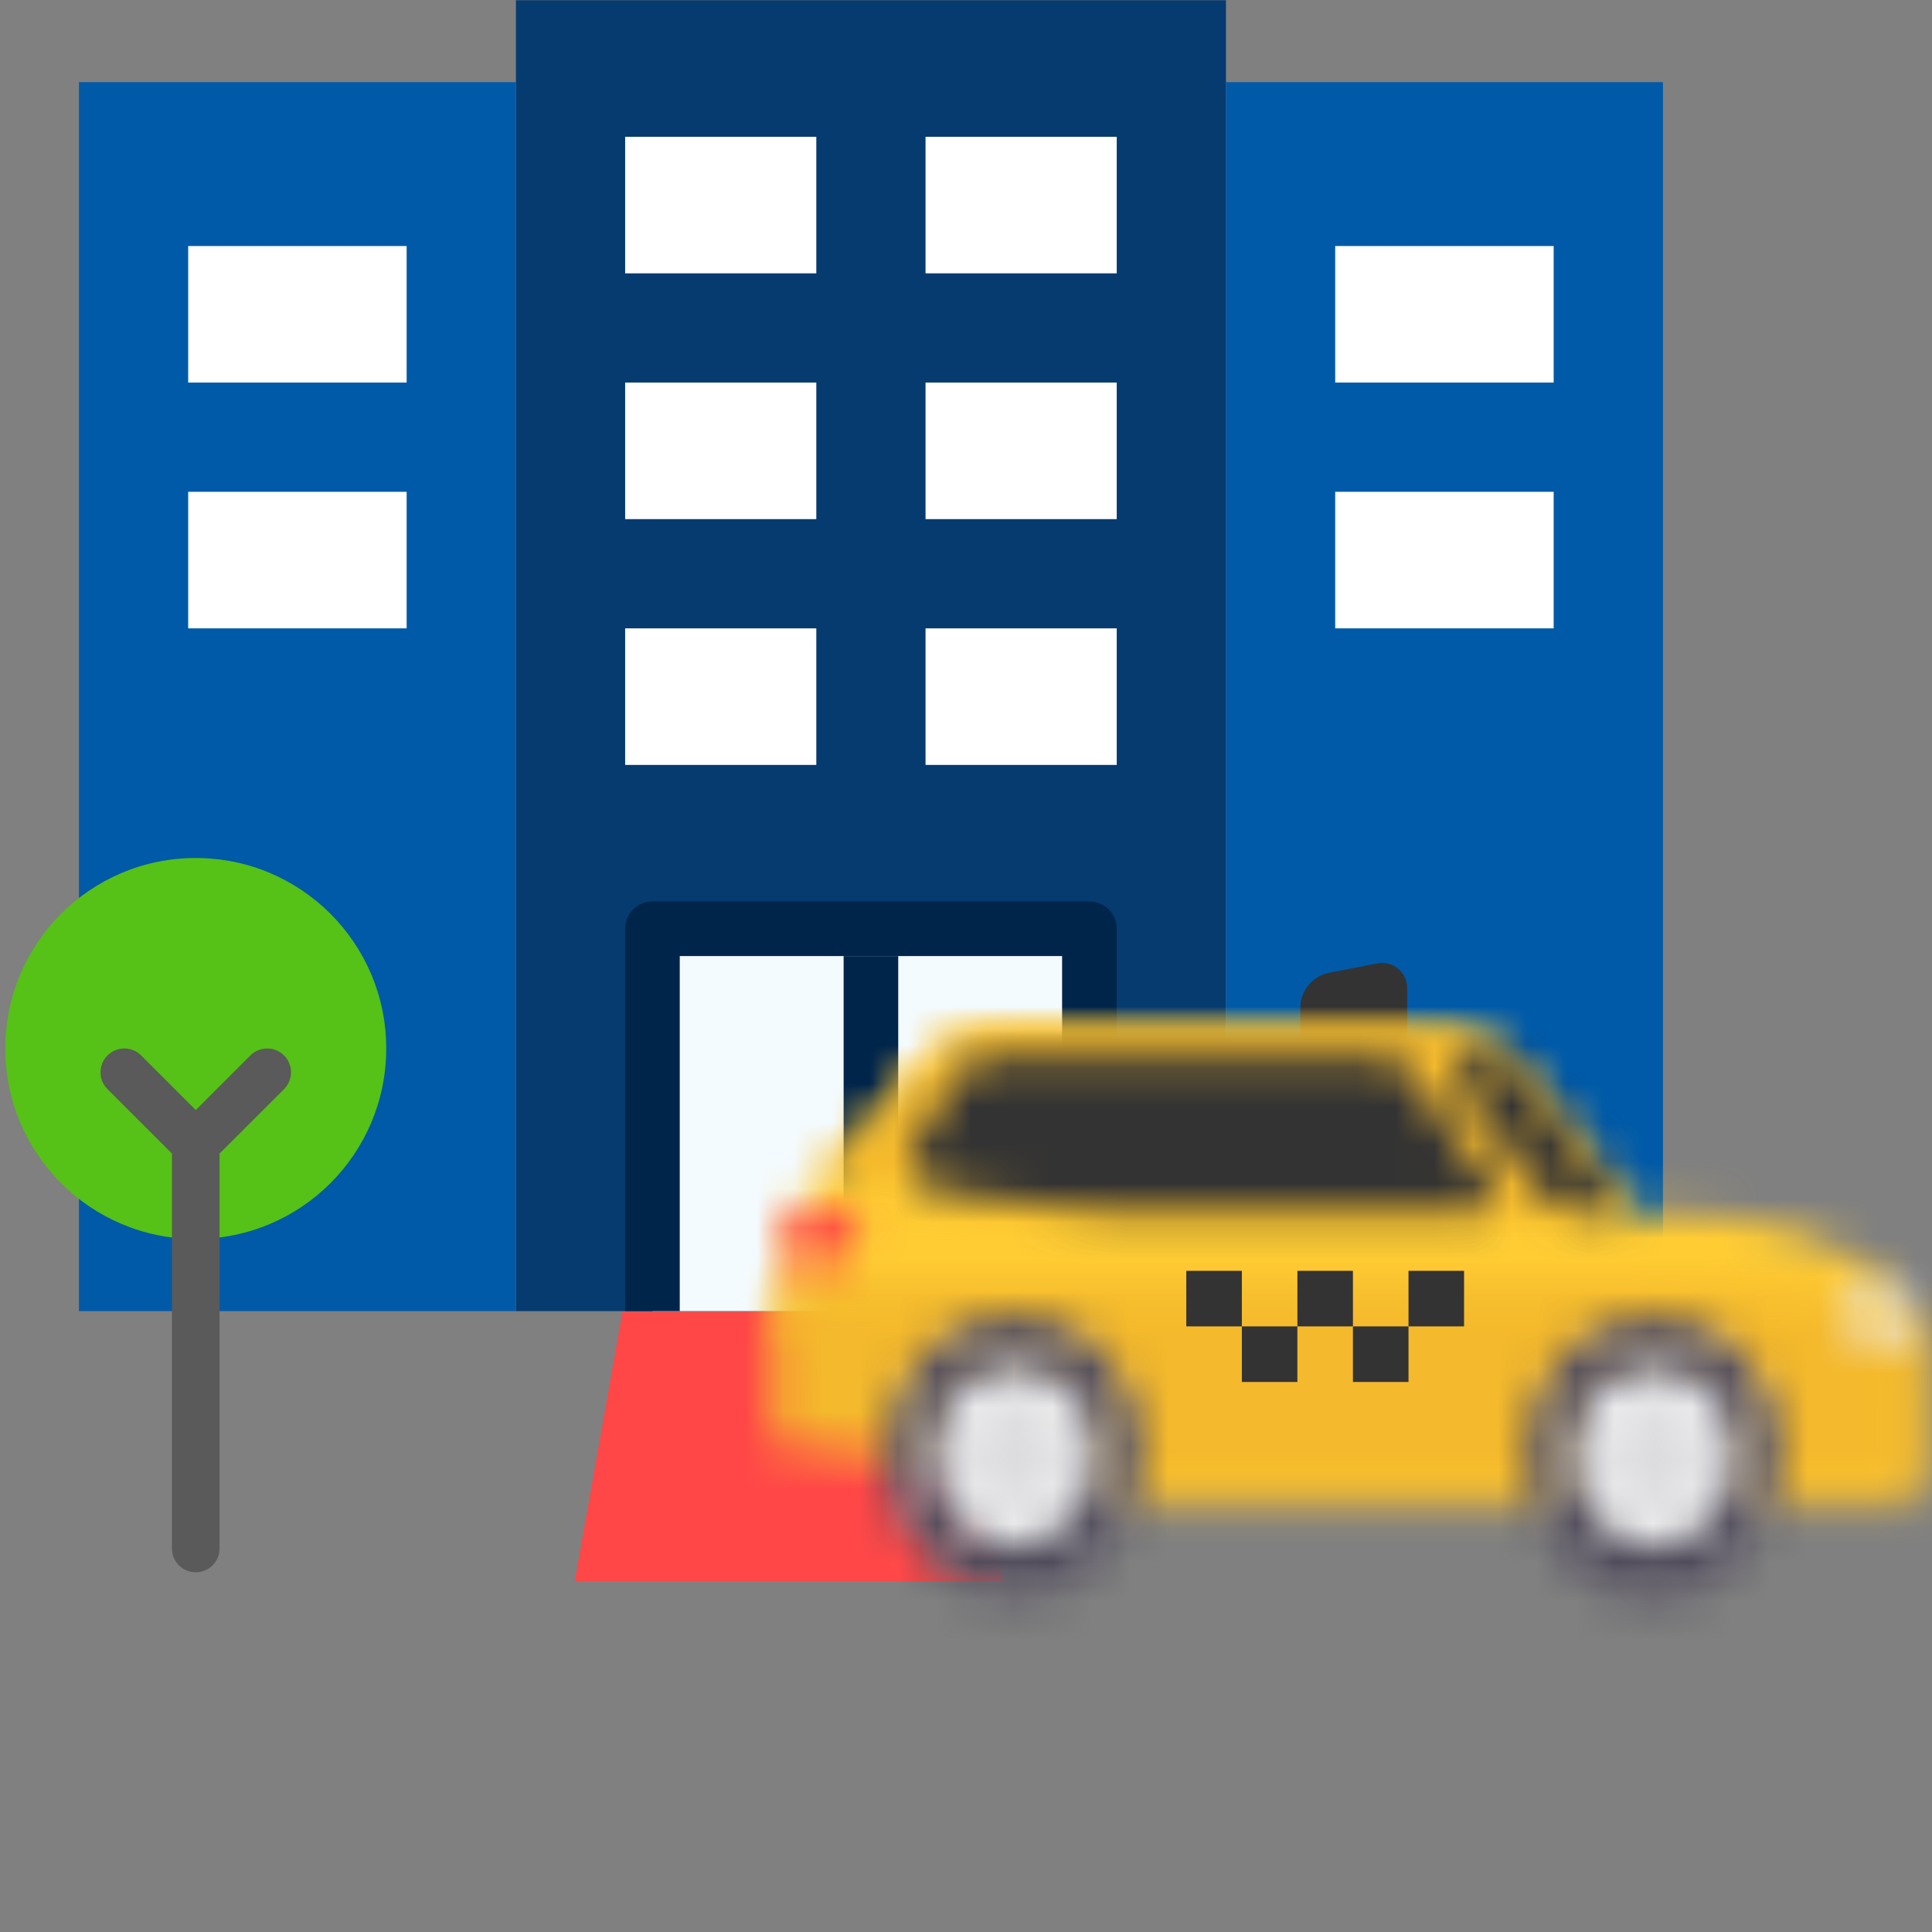 <?xml version="1.0" encoding="UTF-8" standalone="no"?>
<svg width="50px" height="50px" viewBox="0 0 50 50" version="1.1" xmlns="http://www.w3.org/2000/svg" xmlns:xlink="http://www.w3.org/1999/xlink">
    <rect x="0" y="0" width="50" height="50" fill="#808080" stroke="none"/>
    <!-- Generator: Sketch 44 (41411) - http://www.bohemiancoding.com/sketch -->
    <title>Icon/Colour/AdditionalTravelRelatedExpenseCoverage</title>
    <desc>Created with Sketch.</desc>
    <defs>
        <path d="M5.675,0.093 C5.036,0.093 4.425,0.375 3.973,0.877 L0.939,4.251 C0.631,4.594 0.413,5.023 0.307,5.493 L0.03,7.458 L7.526,12.131 L29.479,12.131 L29.479,8.35 C29.479,7.744 29.045,6.869 28.568,6.542 C27.825,6.033 27.089,4.774 21.961,4.774 L19.252,1.261 C18.681,0.52 17.847,0.093 16.969,0.093 L5.675,0.093 Z" id="path-1"></path>
        <path d="M4.789,0.093 C4.151,0.093 3.539,0.375 3.088,0.877 L0.184,4.105 L1.757,4.105 C2.311,4.105 2.866,4.139 3.417,4.208 L6.64,4.774 L21.075,4.774 L18.367,1.261 C17.795,0.52 16.961,0.093 16.083,0.093 L4.789,0.093 Z" id="path-3"></path>
        <path d="M14.248,0.171 L15.229,0.171 C15.404,0.317 15.565,0.483 15.709,0.67 L18.418,4.184 L17.176,4.184 C16.82,4.184 16.481,4.008 16.253,3.703 L14.017,0.72 C13.854,0.502 13.993,0.171 14.248,0.171 Z M2.138,0.171 L11.979,0.171 C12.321,0.171 12.645,0.348 12.863,0.652 L15.002,3.635 C15.158,3.853 15.025,4.184 14.781,4.184 L5.227,4.184 C4.717,4.184 4.208,4.151 3.702,4.085 L0.707,3.699 C0.089,3.619 -0.211,2.779 0.178,2.215 L1.239,0.673 C1.458,0.356 1.788,0.171 2.138,0.171 Z" id="path-5"></path>
        <path d="M0.821,0.278 C0.49,0.278 0.22,0.577 0.22,0.946 L0.22,4.29 L10.286,5.627 L29.833,5.627 L29.833,2.953 C29.492,1.247 31.337,0.278 22.916,0.278 L0.821,0.278 Z" id="path-7"></path>
        <path d="M0.161,3.148 C0.161,4.84 1.396,6.212 2.918,6.212 C4.441,6.212 5.675,4.84 5.675,3.148 C5.675,1.455 4.441,0.082 2.918,0.082 C1.396,0.082 0.161,1.455 0.161,3.148 Z" id="path-9"></path>
        <path d="M0.207,3.745 C0.207,1.717 1.691,0.067 3.515,0.067 C5.339,0.067 6.823,1.717 6.823,3.745 C6.823,5.773 5.339,7.423 3.515,7.423 C1.691,7.423 0.207,5.773 0.207,3.745 Z M1.409,3.745 C1.409,5.036 2.354,6.085 3.515,6.085 C4.676,6.085 5.62,5.036 5.62,3.745 C5.62,2.454 4.676,1.404 3.515,1.404 C2.354,1.404 1.409,2.454 1.409,3.745 Z" id="path-11"></path>
        <path d="M0.252,1.391 C0.252,2.129 0.79,2.728 1.455,2.728 C2.119,2.728 2.658,2.129 2.658,1.391 C2.658,0.652 2.119,0.053 1.455,0.053 C0.79,0.053 0.252,0.652 0.252,1.391 Z" id="path-13"></path>
        <path d="M0.814,0.284 C0.482,0.284 0.212,0.583 0.212,0.953 C0.212,1.322 0.482,1.621 0.814,1.621 L1.99,1.621 C1.938,1.101 1.72,0.631 1.371,0.284 L0.814,0.284 Z" id="path-15"></path>
        <path d="M0.46,0.081 C0.34,0.304 0.248,0.545 0.19,0.799 L0.051,1.418 L1.554,1.418 C1.887,1.418 2.156,1.119 2.156,0.749 C2.156,0.38 1.887,0.081 1.554,0.081 L0.46,0.081 Z" id="path-17"></path>
        <path d="M0.247,3.132 C0.247,4.824 1.481,6.197 3.004,6.197 C4.527,6.197 5.761,4.824 5.761,3.132 C5.761,1.439 4.527,0.067 3.004,0.067 C1.481,0.067 0.247,1.439 0.247,3.132 Z" id="path-19"></path>
        <path d="M0.206,3.773 C0.206,1.745 1.689,0.094 3.514,0.094 C5.338,0.094 6.822,1.745 6.822,3.773 C6.822,5.801 5.338,7.451 3.514,7.451 C1.689,7.451 0.206,5.801 0.206,3.773 Z M1.409,3.773 C1.409,5.064 2.353,6.113 3.514,6.113 C4.674,6.113 5.618,5.064 5.618,3.773 C5.618,2.482 4.674,1.432 3.514,1.432 C2.353,1.432 1.409,2.482 1.409,3.773 Z" id="path-21"></path>
        <path d="M0.288,1.46 C0.288,2.199 0.827,2.798 1.491,2.798 C2.156,2.798 2.694,2.199 2.694,1.46 C2.694,0.721 2.156,0.123 1.491,0.123 C0.827,0.123 0.288,0.721 0.288,1.46 Z" id="path-23"></path>
    </defs>
    <g id="Approved" stroke="none" stroke-width="1" fill="none" fill-rule="evenodd">
        <g id="Icon/Colour/AdditionalTravelRelatedExpenseCoverage">
            <g id="TravelRelatedExpenses">
                <polygon id="Fill-1" fill="#063B70" points="13.352 33.932 31.728 33.932 31.728 0.006 13.352 0.006"></polygon>
                <polygon id="Fill-2" fill="#005AA8" points="2.043 2.126 2.043 13.435 2.043 26.157 2.043 33.932 13.352 33.932 13.352 26.157 13.352 13.435 13.352 2.126"></polygon>
                <polygon id="Fill-3" fill="#005AA8" points="31.728 2.126 31.728 13.435 31.728 26.157 31.728 33.932 43.037 33.932 43.037 26.157 43.037 13.435 43.037 2.126"></polygon>
                <polygon id="Fill-4" fill="#FFFFFF" points="16.179 7.074 21.126 7.074 21.126 3.54 16.179 3.54"></polygon>
                <polygon id="Fill-5" fill="#FFFFFF" points="23.953 7.074 28.901 7.074 28.901 3.54 23.953 3.54"></polygon>
                <polygon id="Fill-6" fill="#FFFFFF" points="34.555 9.901 40.209 9.901 40.209 6.367 34.555 6.367"></polygon>
                <polygon id="Fill-7" fill="#FFFFFF" points="34.555 16.262 40.209 16.262 40.209 12.728 34.555 12.728"></polygon>
                <polygon id="Fill-8" fill="#FFFFFF" points="4.87 9.901 10.524 9.901 10.524 6.367 4.87 6.367"></polygon>
                <polygon id="Fill-9" fill="#FFFFFF" points="4.87 16.262 10.524 16.262 10.524 12.728 4.87 12.728"></polygon>
                <polygon id="Fill-10" fill="#FFFFFF" points="16.179 13.435 21.126 13.435 21.126 9.901 16.179 9.901"></polygon>
                <polygon id="Fill-11" fill="#FFFFFF" points="23.953 13.435 28.901 13.435 28.901 9.901 23.953 9.901"></polygon>
                <polygon id="Fill-12" fill="#FFFFFF" points="16.179 19.796 21.126 19.796 21.126 16.262 16.179 16.262"></polygon>
                <polygon id="Fill-13" fill="#FFFFFF" points="23.953 19.796 28.901 19.796 28.901 16.262 23.953 16.262"></polygon>
                <polygon id="Fill-14" fill="#D0E8F9" points="16.885 33.932 28.194 33.932 28.194 24.037 16.885 24.037"></polygon>
                <g id="Group-25" transform="translate(0, 22.114)">
                    <path d="M28.194,1.215 C28.584,1.215 28.901,1.532 28.901,1.922 L28.901,11.817 L16.179,11.817 L16.179,1.922 C16.179,1.532 16.495,1.215 16.885,1.215 L28.194,1.215 Z" id="Fill-15" fill="#00254B"></path>
                    <polygon id="Fill-17" fill="#F4FBFF" points="17.592 11.817 27.487 11.817 27.487 2.629 17.592 2.629"></polygon>
                    <polygon id="Fill-19" fill="#00254B" points="21.833 11.817 23.246 11.817 23.246 2.629 21.833 2.629"></polygon>
                    <polygon id="Fill-21" fill="#FF4747" points="25.967 18.81 14.875 18.81 16.108 11.838 24.734 11.838"></polygon>
                    <path d="M5.066,0.091 C7.789,0.091 9.996,2.298 9.996,5.021 C9.996,7.743 7.789,9.95 5.066,9.95 C2.344,9.95 0.137,7.743 0.137,5.021 C0.137,2.298 2.344,0.091 5.066,0.091" id="Fill-22" fill="#56C116"></path>
                    <path d="M6.479,5.201 L5.066,6.614 L3.653,5.201 C3.412,4.96 3.023,4.96 2.782,5.201 C2.541,5.442 2.541,5.832 2.782,6.073 L4.45,7.74 L4.45,17.96 C4.45,18.301 4.726,18.577 5.066,18.577 C5.406,18.577 5.682,18.301 5.682,17.96 L5.682,7.74 L7.351,6.073 C7.591,5.832 7.591,5.442 7.351,5.201 C7.11,4.96 6.72,4.96 6.479,5.201" id="Fill-23" fill="#5A5A5A"></path>
                    <path d="M33.652,4.79 L36.417,4.79 L36.417,3.454 C36.417,3.048 36.047,2.742 35.648,2.819 L34.405,3.06 C33.968,3.145 33.652,3.527 33.652,3.973 L33.652,4.79 Z" id="Fill-24" fill="#333333"></path>
                </g>
                <g id="Group-28" transform="translate(20.08, 26.544)">
                    <mask id="mask-2" fill="white">
                        <use xlink:href="#path-1"></use>
                    </mask>
                    <g id="Clip-27"></g>
                    <polygon id="Fill-26" fill="#FFCC33" mask="url(#mask-2)" points="-1.308 13.468 30.817 13.468 30.817 -1.245 -1.308 -1.245"></polygon>
                </g>
                <g id="Group-31" transform="translate(20.966, 26.544)">
                    <mask id="mask-4" fill="white">
                        <use xlink:href="#path-3"></use>
                    </mask>
                    <g id="Clip-30"></g>
                    <polygon id="Fill-29" fill="#F4B92C" mask="url(#mask-4)" points="-1.154 6.112 22.413 6.112 22.413 -1.245 -1.154 -1.245"></polygon>
                </g>
                <g id="Group-34" transform="translate(23.623, 27.134)">
                    <mask id="mask-6" fill="white">
                        <use xlink:href="#path-5"></use>
                    </mask>
                    <g id="Clip-33"></g>
                    <polygon id="Fill-32" fill="#333333" mask="url(#mask-6)" points="-1.334 5.522 19.756 5.522 19.756 -1.167 -1.334 -1.167"></polygon>
                </g>
                <g id="Group-37" transform="translate(19.784, 33.04)">
                    <mask id="mask-8" fill="white">
                        <use xlink:href="#path-7"></use>
                    </mask>
                    <g id="Clip-36"></g>
                    <polygon id="Fill-35" fill="#F4B92C" mask="url(#mask-8)" points="-1.118 6.965 31.171 6.965 31.171 -1.06 -1.118 -1.06"></polygon>
                </g>
                <g id="Group-40" transform="translate(23.328, 34.517)">
                    <mask id="mask-10" fill="white">
                        <use xlink:href="#path-9"></use>
                    </mask>
                    <g id="Clip-39"></g>
                    <polygon id="Fill-38" fill="#EDEDEE" mask="url(#mask-10)" points="-1.177 7.551 7.013 7.551 7.013 -1.256 -1.177 -1.256"></polygon>
                </g>
                <g id="Group-43" transform="translate(22.737, 33.926)">
                    <mask id="mask-12" fill="white">
                        <use xlink:href="#path-11"></use>
                    </mask>
                    <g id="Clip-42"></g>
                    <polygon id="Fill-41" fill="#504B5A" mask="url(#mask-12)" points="-1.131 8.761 8.161 8.761 8.161 -1.271 -1.131 -1.271"></polygon>
                </g>
                <g id="Group-46" transform="translate(24.804, 36.288)">
                    <mask id="mask-14" fill="white">
                        <use xlink:href="#path-13"></use>
                    </mask>
                    <g id="Clip-45"></g>
                    <polygon id="Fill-44" fill="#DCDBDE" mask="url(#mask-14)" points="-1.086 4.066 3.996 4.066 3.996 -1.285 -1.086 -1.285"></polygon>
                </g>
                <g id="Group-49" transform="translate(47.542, 33.04)">
                    <mask id="mask-16" fill="white">
                        <use xlink:href="#path-15"></use>
                    </mask>
                    <g id="Clip-48"></g>
                    <polygon id="Fill-47" fill="#EDEDEE" mask="url(#mask-16)" points="-1.126 2.959 3.328 2.959 3.328 -1.054 -1.126 -1.054"></polygon>
                </g>
                <g id="Group-52" transform="translate(20.08, 31.268)">
                    <mask id="mask-18" fill="white">
                        <use xlink:href="#path-17"></use>
                    </mask>
                    <g id="Clip-51"></g>
                    <polygon id="Fill-50" fill="#FF4747" mask="url(#mask-18)" points="-1.287 2.756 3.494 2.756 3.494 -1.257 -1.287 -1.257"></polygon>
                </g>
                <g id="Group-55" transform="translate(39.864, 34.517)">
                    <mask id="mask-20" fill="white">
                        <use xlink:href="#path-19"></use>
                    </mask>
                    <g id="Clip-54"></g>
                    <polygon id="Fill-53" fill="#EDEDEE" mask="url(#mask-20)" points="-1.091 7.535 7.099 7.535 7.099 -1.272 -1.091 -1.272"></polygon>
                </g>
                <g id="Group-58" transform="translate(39.274, 33.926)">
                    <mask id="mask-22" fill="white">
                        <use xlink:href="#path-21"></use>
                    </mask>
                    <g id="Clip-57"></g>
                    <polygon id="Fill-56" fill="#504B5A" mask="url(#mask-22)" points="-1.132 8.789 8.16 8.789 8.16 -1.243 -1.132 -1.243"></polygon>
                </g>
                <g id="Group-61" transform="translate(41.341, 36.288)">
                    <mask id="mask-24" fill="white">
                        <use xlink:href="#path-23"></use>
                    </mask>
                    <g id="Clip-60"></g>
                    <polygon id="Fill-59" fill="#DCDBDE" mask="url(#mask-24)" points="-1.05 4.136 4.032 4.136 4.032 -1.215 -1.05 -1.215"></polygon>
                </g>
                <g id="Group-68" transform="translate(30.415, 32.745)" fill="#333333">
                    <polygon id="Fill-62" points="0.286 1.582 1.724 1.582 1.724 0.144 0.286 0.144"></polygon>
                    <polygon id="Fill-64" points="6.037 1.582 7.475 1.582 7.475 0.144 6.037 0.144"></polygon>
                    <polygon id="Fill-65" points="1.724 3.02 3.161 3.02 3.161 1.582 1.724 1.582"></polygon>
                    <polygon id="Fill-66" points="3.162 1.582 4.599 1.582 4.599 0.144 3.162 0.144"></polygon>
                    <polygon id="Fill-67" points="4.599 3.02 6.037 3.02 6.037 1.582 4.599 1.582"></polygon>
                </g>
            </g>
        </g>
    </g>
</svg>